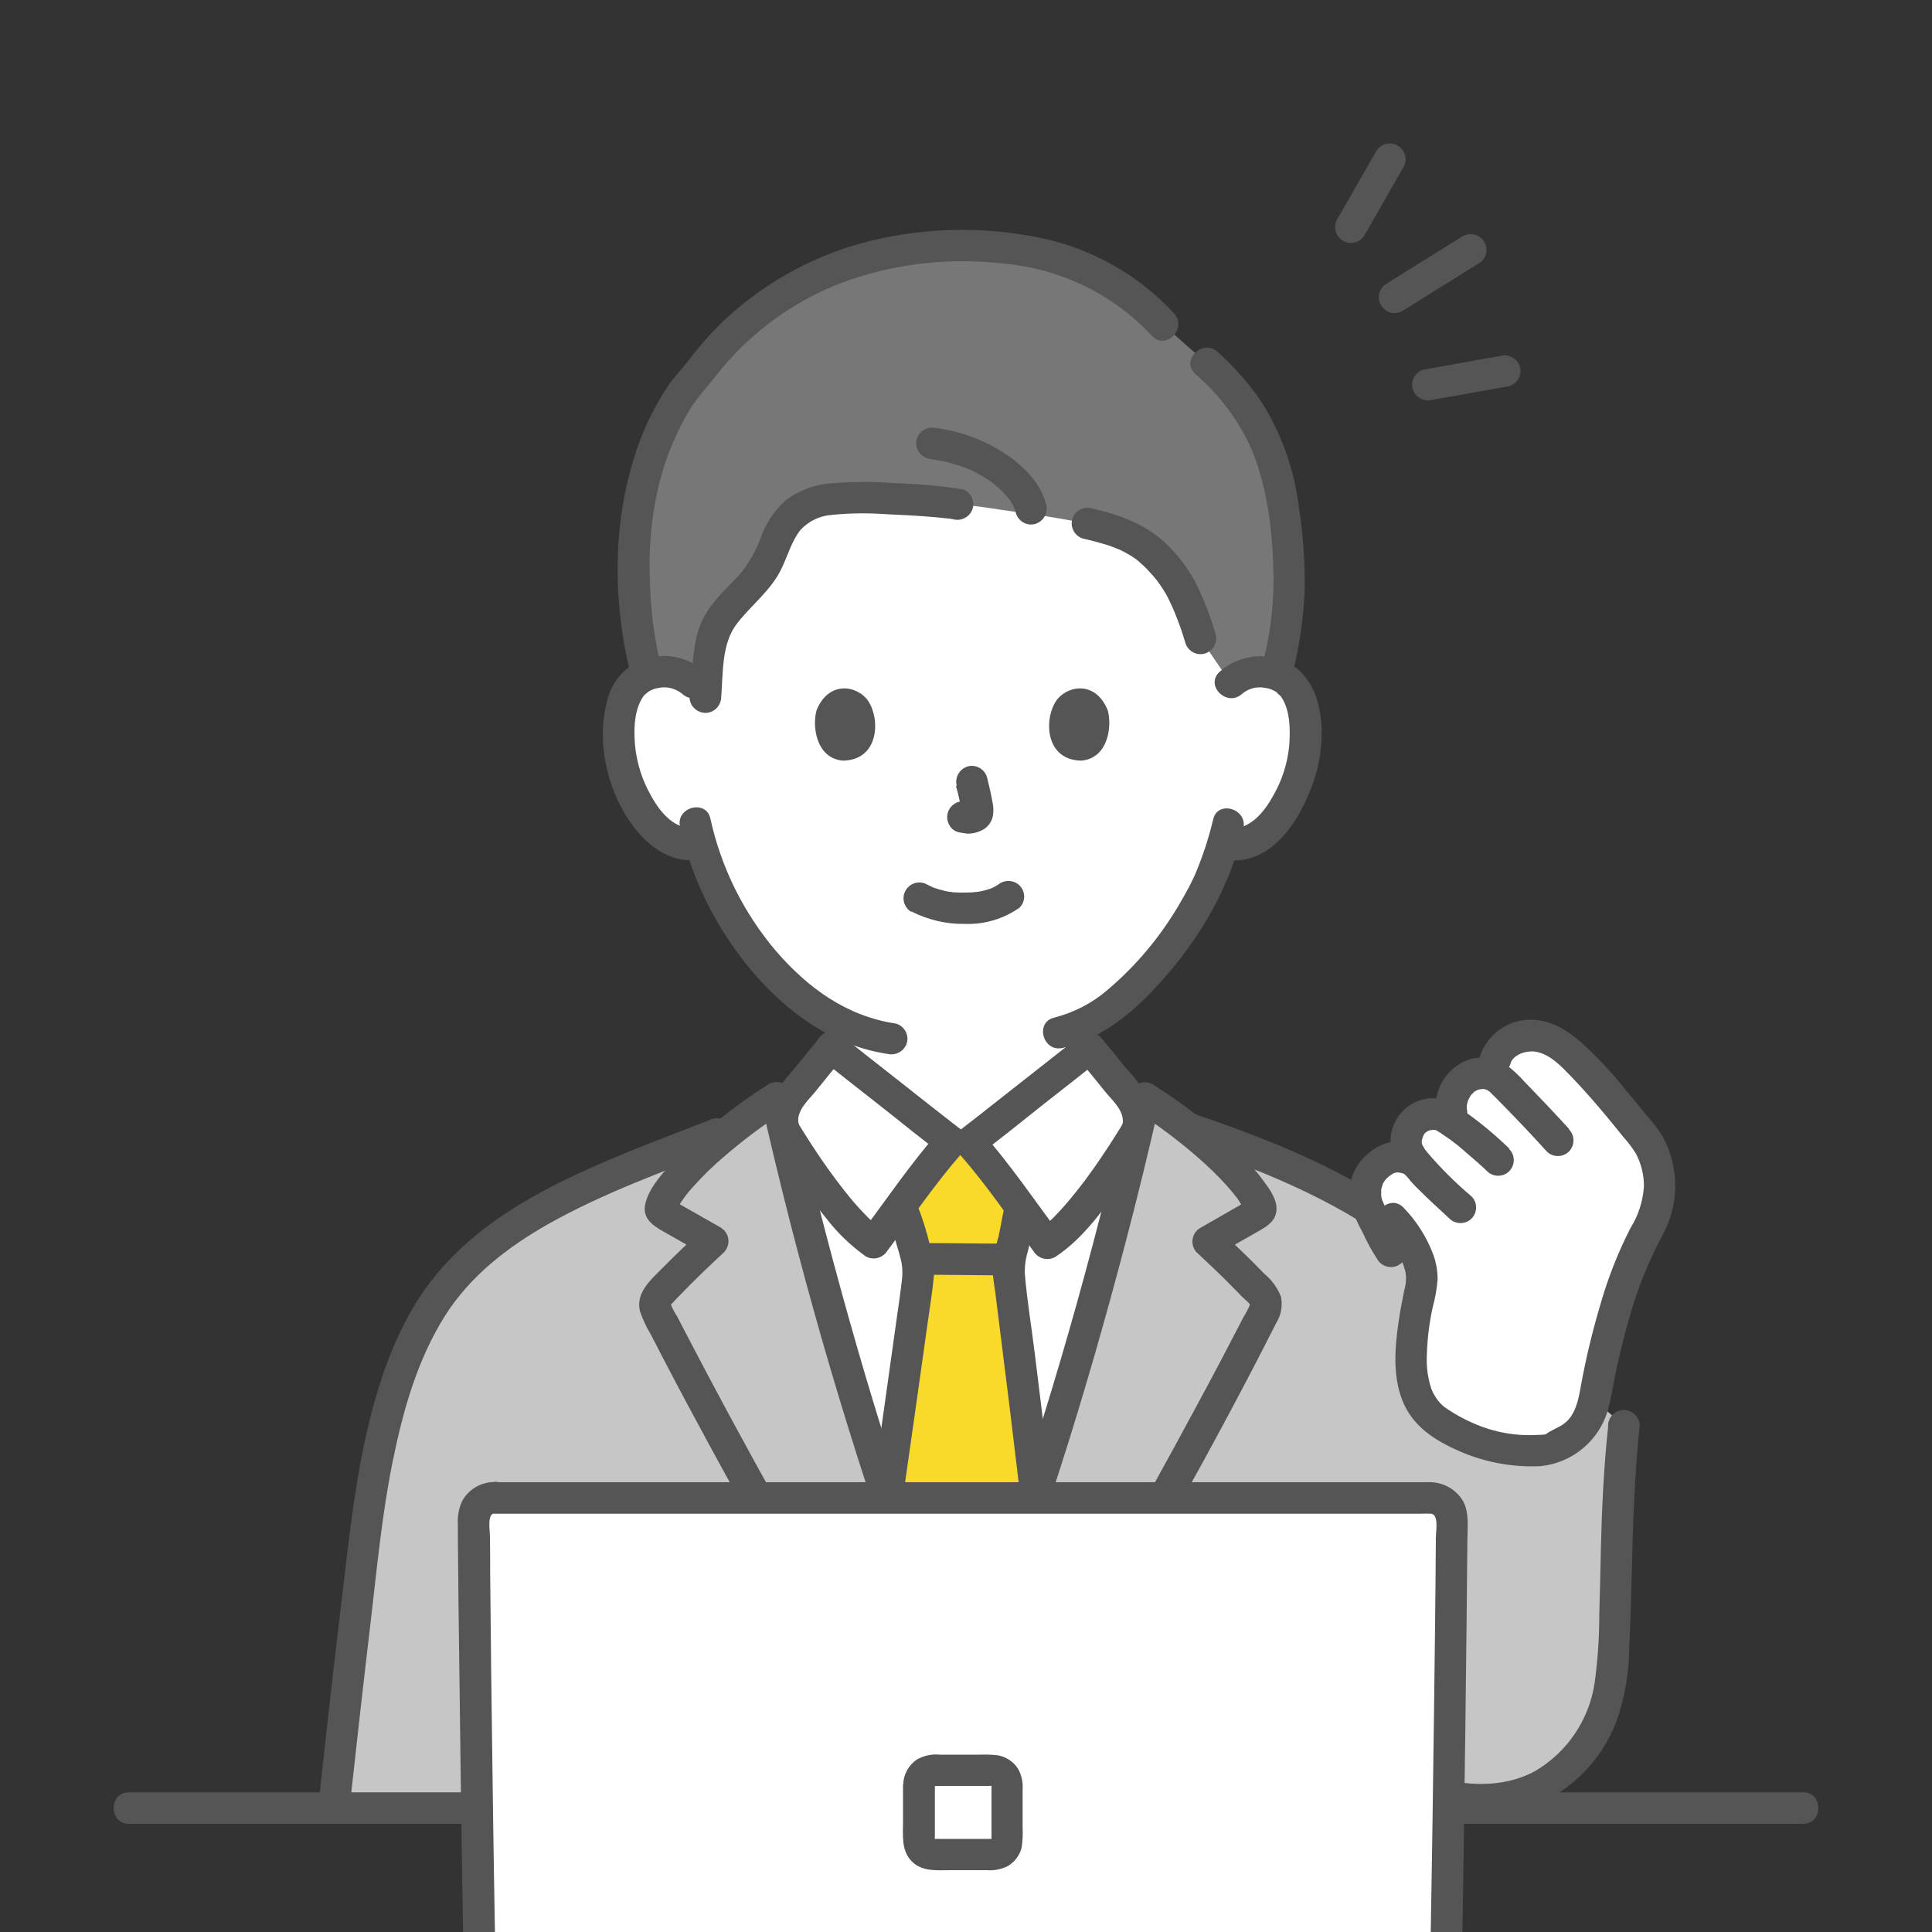 <?xml version="1.0" encoding="UTF-8"?>
<svg id="_レイヤー_1" data-name="レイヤー_1" xmlns="http://www.w3.org/2000/svg" viewBox="0 0 100 100">
  <rect x="0" y="0" width="100" height="100" fill="#333333" stroke="none"/>
  <defs>
    <style>
      .cls-1 {
        fill: #777;
      }

      .cls-2 {
        fill: #fada29;
      }

      .cls-3 {
        fill: #c6c6c6;
      }

      .cls-4 {
        fill: #fff;
      }

      .cls-5 {
        fill: #555;
      }
    </style>
  </defs>
  <path class="cls-3" d="M50.3,93.63c-16.72-.1-27.58-.17-33.01-.17.61-5.6,1.34-11.93,1.83-15.7.68-4.38,1.68-7.74,3.35-10.29,3.02-4.59,8.91-6.53,15.62-9.16.76-.59,1.49-1.1,2.09-1.48,1.43,6.37,3.31,13.18,5.33,19.38,1.57,4.83,2.03,6.3,4.21,11.62,2.17-5.32,2.64-6.79,4.21-11.62,2.02-6.19,3.89-13.01,5.33-19.38.63.4,1.41.95,2.21,1.57,4.23,1.43,8.25,3.14,11.3,5.46l11.29,9.95c-.45,4.25-.32,6.44-.51,10.85,0,1.15-.14,2.29-.39,3.42-.64,2.42-2.63,4.55-5.11,4.93v.76c-10.59-.05-19.84-.09-27.74-.14Z"/>
  <path class="cls-5" d="M18.11,93.43c.35-3.2.71-6.4,1.09-9.61.32-2.74.58-5.5,1.13-8.2.53-2.61,1.27-5.24,2.7-7.51,1.3-2.06,3.24-3.56,5.34-4.75,2.84-1.6,5.92-2.71,8.95-3.88.43-.13.68-.57.57-1-.12-.43-.57-.69-1-.57-2.85,1.11-5.74,2.16-8.46,3.57-2.34,1.22-4.54,2.76-6.16,4.88-1.63,2.14-2.56,4.77-3.19,7.36-.69,2.86-1,5.79-1.35,8.71-.44,3.66-.85,7.33-1.25,11,0,.45.37.81.82.82.45,0,.81-.37.82-.82h0Z"/>
  <path class="cls-5" d="M93.33,92.77H6.67c-1.05,0-1.05,1.63,0,1.63h86.66c1.05,0,1.05-1.63,0-1.63Z"/>
  <path class="cls-5" d="M83.24,73.8c-.23,2.14-.33,4.28-.38,6.42-.02,1.1-.05,2.2-.08,3.31,0,1.19-.08,2.38-.24,3.56-.28,1.92-1.42,3.61-3.1,4.59-1.61.88-3.73.81-5.41.18-1.9-.7-3.59-1.94-5.17-3.18-.32-.3-.83-.3-1.15,0-.32.32-.32.83,0,1.15,1.55,1.3,3.26,2.4,5.09,3.27,1.97.88,4.32,1.17,6.39.45,2.07-.77,3.7-2.4,4.48-4.46.43-1.23.65-2.51.66-3.81.06-1.27.1-2.55.13-3.82.06-2.56.14-5.11.41-7.66,0-.45-.37-.81-.82-.82-.45,0-.81.37-.82.82h0Z"/>
  <path class="cls-4" d="M63.7,35.34c.43-.39.99-.6,1.57-.58.74-.02,1.44.36,1.81,1.01.62,1.07.59,3.04.18,4.25-.29.86-.77,2.18-1.93,3.13-.51.43-1.18.62-1.85.53l-.18-.03c-.17.59-.39,1.16-.64,1.73-.47,1.27-3.03,5.68-6.28,7.45v1.43c-.27.22-5.77,4.56-6.19,4.85h-.97c-.42-.3-5.92-4.64-6.19-4.85v-1.54c-1.4-.81-2.64-1.88-3.65-3.15-1.44-1.74-2.51-3.75-3.14-5.92-.71.15-1.45-.04-2-.5-1.16-.95-1.64-2.26-1.93-3.13-.41-1.22-.44-3.18.18-4.25.37-.64,1.07-1.03,1.81-1.01.58-.03,1.15.18,1.57.57,0,0-1.64-13.06,13.49-13.06,17.93,0,14.32,13.06,14.32,13.06Z"/>
  <path class="cls-4" d="M49.41,87.07c-1.91-4.72-2.4-6.28-3.9-10.87-1.85-5.69-3.58-11.9-4.97-17.81-.11-.6.06-1.21.46-1.67.62-.72,1.4-1.76,2.04-2.47.27.22,5.77,4.56,6.19,4.85h.97c.42-.3,5.92-4.64,6.19-4.85.64.71,1.42,1.75,2.04,2.47.39.46.56,1.07.46,1.67-1.38,5.91-3.11,12.12-4.97,17.81-1.5,4.59-1.99,6.15-3.9,10.87h-.61Z"/>
  <path class="cls-2" d="M47.75,82.81c.44,1.19.95,2.51,1.66,4.25h.62c1.76-4.34,2.32-6.01,3.56-9.83-.6-5.17-1.4-11.32-1.4-11.5.01-.33.06-.65.15-.97.04-.14.07-.29.1-.43.16-.72.19-1.09.37-1.85v-.04c-.88-1.2-1.95-2.62-2.61-3.35h-.97c-.65.73-1.71,2.13-2.59,3.32.05.14.08.23.08.23.19.48.34.97.45,1.48.2.55.32,1.13.36,1.71,0,.31-.83,6.13-1.61,11.62.7,2.16,1.19,3.63,1.82,5.35Z"/>
  <path class="cls-5" d="M45.4,86.86c-3.45-5.97-6.85-11.97-10.03-18.1-.11-.21-.21-.41-.32-.62-.13-.19-.24-.4-.32-.61,0-.04-.14.16.08-.09.14-.16.3-.31.45-.47.71-.74,1.46-1.45,2.21-2.15.32-.33.31-.85-.01-1.16-.05-.04-.1-.08-.15-.12l-1.32-.75-.58-.33-.37-.21-.15-.08c-.1-.06-.1-.05,0,.03l.11.41c0,.1-.01.03.03-.02.04-.07.08-.13.12-.2.07-.11.14-.23.22-.34.16-.23.34-.45.53-.65.48-.54,1-1.04,1.55-1.51.99-.86,2.04-1.65,3.15-2.36l-1.2-.49c1.87,8.3,4.22,16.48,7.03,24.5.68,1.93,1.43,3.84,2.2,5.74.13.43.57.67,1,.57.43-.12.69-.57.57-1-3.01-7.44-5.39-15.15-7.43-22.91-.64-2.44-1.24-4.88-1.79-7.34-.12-.44-.58-.69-1.02-.56-.06.02-.12.04-.18.08-1.73,1.08-3.32,2.36-4.75,3.82-.61.64-1.47,1.52-1.64,2.43-.15.82.59,1.17,1.19,1.51l1.9,1.08-.17-1.28c-.69.65-1.38,1.3-2.04,1.97-.6.61-1.39,1.28-1.14,2.24.14.4.32.79.54,1.15.21.41.43.83.64,1.24.41.79.83,1.58,1.25,2.37,1.74,3.26,3.54,6.49,5.36,9.71,1.01,1.78,2.03,3.56,3.05,5.34.52.91,1.93.09,1.41-.82h0Z"/>
  <path class="cls-5" d="M51.98,64.37c-1.43,0-2.87-.03-4.3-.03-.45,0-.82.37-.82.82s.37.82.82.82h0c1.43,0,2.87.03,4.3.03.45,0,.82-.37.82-.82s-.37-.82-.82-.82Z"/>
  <path class="cls-5" d="M52.03,62.28c-.13.56-.22,1.13-.34,1.7-.17.58-.28,1.18-.31,1.78.01.39.09.78.14,1.17.25,2.03.51,4.06.76,6.09.17,1.41.34,2.83.51,4.24.01.44.37.8.82.82.45,0,.81-.37.82-.82-.28-2.4-.57-4.8-.87-7.2-.17-1.39-.41-2.8-.52-4.2,0-.39.06-.78.18-1.16.15-.66.25-1.33.4-1.99.24-1.02-1.33-1.46-1.57-.43h0Z"/>
  <path class="cls-5" d="M46.75,77.41c.43-3.01.86-6.02,1.28-9.04.11-.78.24-1.57.31-2.36.02-.5-.04-1-.19-1.48-.18-.78-.42-1.54-.72-2.28-.23-.39-.73-.52-1.12-.29-.38.23-.51.73-.29,1.12.13.33.23.68.3,1.03.09.34.21.68.29,1.02.09.31.11.64.09.97-.09.81-.17,1.33-.29,2.17-.4,2.91-.82,5.81-1.23,8.72-.1.43.14.87.57,1,.43.12.88-.14,1-.57h0Z"/>
  <path class="cls-1" d="M64.82,21.59c-.65-1.05-1.46-1.99-2.39-2.81l-2.22-1.97c-2.88-3.21-6.7-4.09-10.48-4.09-3.82-.05-7.54,1.17-10.58,3.48-1.13.89-2.14,1.94-2.98,3.1-1.93,1.89-3.47,6.02-3.36,10.12-.01,1.85.21,3.7.68,5.5.27-.1.55-.15.83-.16.58-.03,1.15.18,1.57.58l.62.44c.05-.84.14-1.67.27-2.5.29-1.76,2.11-2.57,2.89-4.13.45-.9.71-1.96,1.47-2.6.61-.44,1.33-.7,2.08-.73,2.11-.08,4.22.02,6.32.29,1.1.06,2.16.28,3.72.48.85.11,2.42.39,3.02.51,2.37.54,3.27,1.13,4.46,2.74.46.62.94,1.74,1.39,3.21l1.56,2.29c.43-.39.99-.6,1.57-.58.26,0,.52.05.77.14.5-1.78.72-3.63.66-5.48-.15-3.62-.75-5.97-1.88-7.83Z"/>
  <path class="cls-5" d="M47.16,47.17c.86.44,1.82.67,2.78.65,1.01.04,2.01-.26,2.83-.84.32-.32.32-.83,0-1.15-.32-.31-.83-.31-1.15,0,.25-.2.08-.06.01-.02-.05.03-.11.07-.17.1-.08.04-.26.08-.04.03-.08.02-.15.06-.23.08-.21.07-.43.12-.65.15.12-.02.04,0-.03,0-.06,0-.13.01-.19.02-.15,0-.31.01-.46.01-.14,0-.28,0-.41-.01-.06,0-.13,0-.19-.02-.03,0-.26-.04-.06,0-.2-.03-.41-.08-.61-.14-.09-.03-.17-.06-.25-.08-.2-.07.15.07-.03-.01-.1-.05-.21-.1-.31-.15-.39-.23-.89-.1-1.12.29-.23.39-.1.89.29,1.12h0Z"/>
  <path class="cls-5" d="M49.48,40.68c.13.45.23.91.3,1.38l-.03-.22c0,.06.01.13,0,.19l.03-.22s-.01.06-.02.09l.08-.2s-.02.04-.03.06l.13-.17s-.03.03-.04.04l.17-.13s-.07.04-.11.06l.2-.08c-.06.03-.12.04-.18.05l.22-.03c-.06,0-.12,0-.17,0l.22.03c-.07,0-.13-.02-.19-.03-.11-.03-.22-.04-.33-.01-.11,0-.21.04-.3.1-.39.23-.52.73-.29,1.12,0,0,0,0,0,0,.1.19.28.32.49.37.16.02.31.06.47.07.25,0,.49-.06.71-.17.28-.13.49-.38.57-.69.05-.24.05-.49,0-.73-.08-.44-.18-.88-.29-1.32-.12-.43-.57-.69-1-.57h0c-.43.13-.68.57-.57,1h0Z"/>
  <path class="cls-5" d="M42.27,36.75c-.23.75-.08,2.47,1.34,2.62,1.87-.01,1.97-2.09,1.34-3.07-.52-.8-2.03-1.13-2.68.45Z"/>
  <path class="cls-5" d="M57.33,36.75c.23.75.08,2.47-1.34,2.62-1.87-.01-1.97-2.09-1.34-3.07.52-.8,2.03-1.13,2.68.45Z"/>
  <path class="cls-5" d="M36.47,34.76c-.95-.85-2.31-1.05-3.47-.51-.8.41-1.38,1.16-1.58,2.05-.55,2.04-.03,4.41,1.13,6.15.79,1.18,2.03,2.25,3.55,2.05.44-.01.8-.37.82-.82,0-.4-.38-.87-.82-.82-1.13.15-1.9-.76-2.4-1.67-.46-.8-.74-1.69-.83-2.6-.07-.84-.06-1.88.46-2.59.03-.05.03-.04-.02.03.03-.04.07-.08.11-.11.02-.01.18-.15.1-.09.16-.11.35-.19.55-.22.44-.1.9.02,1.25.31.78.7,1.94-.45,1.15-1.15h0Z"/>
  <path class="cls-5" d="M64.28,35.92c.33-.28.76-.4,1.19-.32.22.03.43.11.61.23-.05-.03.28.29.17.15.54.7.54,1.78.48,2.62-.09.9-.36,1.76-.81,2.55-.5.92-1.28,1.88-2.43,1.72-.45,0-.81.37-.82.82.01.45.37.8.82.82,2.48.33,4.01-2.4,4.61-4.41.53-1.78.53-4.52-1.2-5.67-1.19-.73-2.73-.59-3.77.34-.78.7.37,1.85,1.15,1.15h0Z"/>
  <path class="cls-5" d="M62.79,42.42c-.23.98-.55,1.94-.94,2.86-.05.12.08-.17,0,0-.03.06-.05.12-.08.17-.07.14-.14.29-.21.43-.17.32-.35.64-.54.96-.98,1.67-2.23,3.16-3.71,4.41-.79.68-1.73,1.16-2.74,1.42-1.02.24-.59,1.81.43,1.57,2.13-.49,3.9-2.04,5.29-3.66,1.19-1.34,2.19-2.84,2.96-4.46.05-.12.1-.24.15-.35.01-.03.08-.2.04-.09-.05.12,0,0,.01-.02.05-.1.09-.21.13-.31.06-.14.12-.29.17-.43.26-.67.46-1.36.61-2.06.21-1.02-1.36-1.46-1.57-.43h0Z"/>
  <path class="cls-5" d="M35.2,42.8c.63,2.8,1.94,5.39,3.81,7.57,1.81,2.1,4.14,3.76,6.93,4.18.43.1.87-.14,1-.57.12-.43-.14-.88-.57-1-2.55-.38-4.55-1.84-6.21-3.76-1.67-1.97-2.84-4.32-3.39-6.85-.23-1.02-1.81-.59-1.57.43h0Z"/>
  <path class="cls-5" d="M60.79,16.24c-1.98-2.14-4.61-3.56-7.48-4.03-2.9-.52-5.89-.39-8.73.38-2.75.76-5.27,2.21-7.32,4.2-.55.55-1.07,1.14-1.54,1.76-.36.48-.79.91-1.14,1.42-.8,1.2-1.41,2.51-1.81,3.89-1.08,3.53-1.02,7.52-.12,11.08.26,1.02,1.83.59,1.57-.43-.38-1.54-.57-3.13-.59-4.72-.05-1.47.09-2.94.4-4.38.29-1.33.78-2.61,1.44-3.81.26-.48.57-.93.92-1.34.43-.49.81-1.01,1.24-1.5,1.73-1.96,3.93-3.44,6.4-4.29,2.56-.87,5.29-1.14,7.98-.82,2.91.27,5.62,1.59,7.61,3.73.71.78,1.86-.38,1.15-1.15h0Z"/>
  <path class="cls-5" d="M66.88,34.93c.38-1.44.59-2.91.65-4.4.02-1.41-.08-2.82-.29-4.21-.24-2.03-.94-3.98-2.06-5.69-.63-.88-1.35-1.7-2.16-2.42-.78-.7-1.93.45-1.15,1.15,1.26,1.08,2.26,2.42,2.93,3.94.85,2.08,1.09,4.41,1.12,6.64,0,1.54-.2,3.06-.6,4.55-.25,1.02,1.32,1.45,1.57.43h0Z"/>
  <path class="cls-5" d="M49.76,25.32c-1.14-.18-2.28-.28-3.43-.31-1.08-.09-2.16-.08-3.23,0-.87.05-1.71.35-2.42.87-.59.53-1.04,1.19-1.3,1.94-.23.64-.57,1.25-.99,1.79-.45.52-.96.97-1.39,1.5-.55.64-.91,1.43-1.03,2.27-.14.9-.2,1.8-.28,2.7,0,.45.37.81.82.82.45,0,.81-.37.82-.82.1-1.25.01-2.77.82-3.81.77-.99,1.79-1.73,2.33-2.9.3-.64.51-1.39.96-1.95.43-.46,1.01-.73,1.63-.77.96-.1,1.93-.1,2.89-.03.65.03,1.3.06,1.95.11.3.02.6.05.9.08.06,0,.37.05.22.02.11.01.21.03.32.05.43.11.87-.14,1-.57.12-.43-.14-.88-.57-1h0Z"/>
  <path class="cls-5" d="M56.07,27.88c.41.09.81.2,1.21.32.16.05.32.11.47.17.03.01.27.12.11.04.06.03.13.06.19.09.27.13.52.28.76.45.17.12-.06-.06.06.05.05.04.1.08.15.13.12.1.23.21.34.32.11.12.22.24.33.36.05.06.09.11.14.17.02.02.15.18.06.08.2.26.38.54.54.83.38.76.68,1.56.92,2.37.12.43.57.69,1,.57s.69-.57.57-1h0c-.27-.95-.64-1.88-1.08-2.76-.36-.65-.8-1.25-1.33-1.78-1.09-1.12-2.52-1.64-4.01-1.98-.43-.12-.88.14-1,.57-.12.43.14.88.57,1h0Z"/>
  <path class="cls-5" d="M54.14,26.1c-.22-.94-.95-1.74-1.69-2.32-1.23-.92-2.68-1.49-4.21-1.65-.45,0-.82.37-.82.82.01.44.37.8.82.82-.12-.02.14.02.17.03.1.02.19.03.29.05.16.03.32.07.48.11.32.09.63.19.94.31-.16-.06.03.02.07.03.07.03.15.07.22.11.13.07.26.13.39.21.12.07.24.14.35.22.06.04.12.08.18.12.04.03.19.14.03.02.19.15.37.31.54.48.07.07.14.15.21.23.04.04.07.09.11.13.03.04-.11-.16,0,0,.11.15.2.3.28.47.01.04.03.07.05.1-.11-.14-.06-.16-.03-.06.02.07.05.14.06.22.12.43.57.69,1,.57.43-.13.68-.57.57-1h0Z"/>
  <path class="cls-5" d="M42.47,53.67c-.39.44-.75.89-1.11,1.34-.38.47-.81.93-1.16,1.42-.58.78-.66,1.82-.21,2.67.82,1.38,1.74,2.7,2.76,3.94.58.76,1.28,1.43,2.06,1.99.39.22.88.09,1.12-.29,1.27-1.7,2.47-3.47,3.87-5.07.32-.33.3-.86-.03-1.18-.04-.04-.09-.08-.14-.11-.05-.03-.09-.07-.14-.11-.06-.04-.33-.26-.13-.1-.24-.19-.49-.38-.73-.57-.68-.53-1.35-1.06-2.02-1.59-1-.79-2.01-1.57-3-2.37-.32-.31-.83-.31-1.15,0-.32.32-.32.83,0,1.15,1.02.82,2.05,1.62,3.08,2.43,1.09.85,2.16,1.75,3.28,2.56l-.17-1.28c-1.5,1.7-2.77,3.59-4.13,5.4l1.12-.29c-.34-.24-.65-.51-.93-.82-.36-.37-.69-.76-1.01-1.17-.6-.76-1.16-1.55-1.69-2.37-.19-.29-.37-.58-.55-.87-.06-.09-.11-.18-.16-.28-.04-.09.01,0,.02.03-.01-.09-.01-.18,0-.27.09-.56.57-.97.91-1.39.45-.56.9-1.13,1.38-1.67.7-.78-.45-1.94-1.15-1.15Z"/>
  <path class="cls-5" d="M55.46,87.68c3.65-6.33,7.3-12.67,10.59-19.19.26-.41.35-.91.25-1.38-.18-.45-.47-.86-.85-1.17-.75-.78-1.53-1.52-2.32-2.26l-.16,1.28,1.9-1.08c.57-.33,1.25-.62,1.2-1.4-.03-.49-.4-.99-.68-1.37-.3-.41-.63-.79-.97-1.16-1.43-1.46-3.02-2.74-4.75-3.82-.39-.23-.9-.09-1.12.31-.03.06-.06.12-.08.18-1.87,8.3-4.22,16.48-7.03,24.5-.68,1.93-1.43,3.84-2.2,5.74-.12.43.14.88.57,1,.43.11.87-.14,1-.57,3.01-7.44,5.39-15.15,7.43-22.91.64-2.44,1.24-4.88,1.79-7.34l-1.2.49c1.11.71,2.16,1.5,3.15,2.36.53.46,1.04.95,1.51,1.47.19.21.37.43.54.65.08.11.15.22.22.34.04.07.08.14.12.21.03.05.06.19.05.06l.11-.41c.07-.13.06-.05-.07.01s-.24.14-.37.21l-.66.38-1.31.75c-.39.23-.52.74-.28,1.13.03.05.07.11.12.15.65.61,1.3,1.22,1.92,1.86.13.13.27.27.4.41.11.12.4.32.44.47.01.04,0-.12-.03-.03-.09.21-.2.42-.32.61-.78,1.51-1.57,3.02-2.38,4.51-1.65,3.07-3.34,6.12-5.07,9.14-.96,1.69-1.92,3.37-2.9,5.06-.53.91.88,1.73,1.41.82h0Z"/>
  <path class="cls-5" d="M55.82,54.83c.48.54.92,1.11,1.38,1.67.34.42.83.84.91,1.39.01.09.02.18,0,.27,0,0,.05-.12.01-.02-.05.1-.1.19-.16.28-.18.29-.36.58-.55.87-.53.81-1.08,1.61-1.69,2.37-.32.4-.65.8-1.01,1.17-.28.31-.59.58-.93.82l1.12.29c-1.35-1.81-2.63-3.7-4.13-5.4l-.17,1.28c1.12-.81,2.19-1.7,3.28-2.56,1.03-.81,2.06-1.61,3.08-2.43.32-.32.32-.83,0-1.15-.32-.31-.83-.31-1.15,0-.99.8-2,1.58-3,2.37-.67.53-1.35,1.06-2.02,1.59-.24.19-.49.38-.73.57.21-.16-.07.05-.13.1-.05.03-.09.07-.14.11-.39.24-.51.75-.27,1.14.03.05.07.1.11.14,1.41,1.59,2.6,3.37,3.87,5.07.23.38.73.51,1.12.29,1.49-.98,2.59-2.57,3.58-4.01.4-.58.79-1.17,1.16-1.77.46-.75.49-1.68.08-2.46-.32-.54-.7-1.05-1.14-1.51-.44-.54-.87-1.09-1.33-1.62-.7-.79-1.85.37-1.15,1.15Z"/>
  <path class="cls-5" d="M73.18,63.15c-3.42-2.58-7.51-4.19-11.53-5.55-1-.34-1.42,1.24-.43,1.57,3.9,1.33,7.83,2.88,11.15,5.39.39.22.89.09,1.12-.29.22-.39.09-.88-.29-1.12h0Z"/>
  <path class="cls-5" d="M75.7,12.23l-3.93,2.45c-.39.23-.52.73-.29,1.12.23.39.73.52,1.12.29h0l3.93-2.45c.39-.22.53-.72.3-1.11-.22-.39-.72-.53-1.11-.3,0,0,0,0-.01,0h0Z"/>
  <path class="cls-5" d="M77.67,18.42l-3.98.71c-.43.12-.69.57-.57,1,.13.43.57.68,1,.57l3.98-.71c.43-.12.69-.57.57-1-.13-.43-.57-.68-1-.57h0Z"/>
  <path class="cls-5" d="M71.23,7.83l-2.01,3.51c-.23.39-.1.89.29,1.12.39.23.89.1,1.12-.29l2.01-3.51c.23-.39.1-.89-.29-1.12-.39-.23-.89-.1-1.12.29h0Z"/>
  <path class="cls-4" d="M85.89,61.62c.02-.29,0-.57-.03-.86-.11-.61-.33-1.19-.64-1.72-1.21-1.5-2.25-2.81-3.48-4.06-.3-.29-.61-.56-.93-.82-.53-.42-1.21-.62-1.88-.55-.52.05-1.35.59-1.53,1.19,0,0-.1.34-.25.83-.49-.16-1.03-.05-1.42.29-.49.41-.72,1.06-.61,1.69l.12.53-.46-.31c-.53-.29-1.19-.18-1.61.26-.32.37-.44.86-.35,1.34.12.31.3.59.52.84-.53-.35-.97-.46-1.49-.27-.26.13-.5.3-.71.51-.5.56-.62,1.36-.32,2.05.35.76.74,1.51,1.16,2.23l.92-.59c.5.81.81,1.74.62,2.49-.92,4.02-.53,5.93.84,6.89,1.09.74,2.33,1.24,3.64,1.46.36.03,2.01.14,2.32-.05.61-.36,1.22-.58,1.64-1.2.32-.53.53-1.12.61-1.73.12-.73.53-2.55.86-3.75.43-1.59,1.03-3.12,1.78-4.59.38-.64.61-1.35.66-2.09Z"/>
  <path class="cls-5" d="M78.19,55.02c.16-.45.82-.65,1.26-.59.79.12,1.4.8,1.93,1.35.62.65,1.21,1.32,1.78,2.01.3.36.59.72.88,1.08.24.26.45.55.64.85.27.52.41,1.09.41,1.68-.05.77-.29,1.52-.7,2.17-.66,1.29-1.19,2.65-1.58,4.04-.4,1.35-.73,2.72-.98,4.11-.13.71-.27,1.53-.89,1.98-.29.21-.65.32-.94.54-.18.14.17-.1,0,0-.02.01-.17.03.02,0-.14.02-.28.03-.43.03-1.14.07-2.28-.14-3.32-.6-.35-.15-.7-.33-1.03-.53-.16-.1-.32-.2-.47-.31-.11-.08.14.13-.02-.01-.04-.04-.08-.07-.12-.11-.07-.07-.14-.14-.2-.22-.1-.11-.01-.02,0,0-.03-.05-.07-.09-.1-.14-.06-.09-.11-.18-.16-.27-.02-.04-.04-.09-.06-.13.07.16-.02-.07-.03-.08-.17-.53-.25-1.08-.23-1.64.02-.87.12-1.73.31-2.58.13-.47.21-.94.25-1.43,0-.43-.07-.86-.22-1.27-.34-.91-.86-1.74-1.54-2.44-.72-.76-1.88.39-1.15,1.15.59.59,1.02,1.33,1.24,2.14.06.32.04.65-.05.96-.11.53-.21,1.06-.29,1.59-.2,1.36-.33,2.86.2,4.17s1.66,2.03,2.91,2.58c1.31.58,2.74.85,4.18.79,1.73-.15,3.17-1.39,3.58-3.08.18-.72.29-1.47.45-2.19.19-.82.38-1.63.62-2.43.41-1.46.97-2.87,1.69-4.21.88-1.58.9-3.49.07-5.09-.27-.44-.59-.86-.94-1.24-.37-.46-.74-.91-1.12-1.36-.67-.84-1.41-1.62-2.21-2.35-.88-.76-1.89-1.32-3.1-1.12-.96.18-1.75.85-2.1,1.76-.12.43.14.88.57,1s.88-.14,1-.57h0Z"/>
  <path class="cls-5" d="M81.22,58.44c-.76-.84-1.55-1.66-2.34-2.48-.26-.29-.54-.55-.84-.79-.78-.56-1.82-.57-2.61-.03-.86.6-1.29,1.65-1.08,2.68.12.43.57.68,1,.57.43-.13.68-.57.57-1-.02-.09-.02-.09,0,0,0-.05,0-.1,0-.15,0-.1,0-.1,0,0,0-.05.02-.1.03-.15.02-.08.04-.15.07-.22-.06.13.09-.14.1-.16-.05.05-.04.04.02-.03.04-.04.08-.08.12-.12.12-.12-.05,0,.1-.08.05-.03.1-.05.14-.08-.07.03-.06.03.03,0,.05-.01.1-.03.16-.03-.08.01-.08.02.02,0,.22,0-.11-.05.11,0,.05.01.11.03.16.05-.06-.03-.05-.02.04.03.05.03.1.06.15.1-.08-.07-.11-.09-.07-.05,0,.01.03.03.04.04.13.13.26.26.39.39.86.87,1.71,1.76,2.53,2.67.32.32.84.31,1.15,0,.31-.32.31-.83,0-1.14h0Z"/>
  <path class="cls-5" d="M78.12,59.45c-.71-.69-1.46-1.32-2.27-1.89-.34-.29-.73-.51-1.15-.66-1.2-.28-2.39.46-2.67,1.66-.08.35-.08.72.01,1.07.19.5.48.96.85,1.35.16.2.33.39.52.57.52.52,1.07,1.02,1.61,1.52.32.32.84.31,1.15,0,.31-.32.31-.83,0-1.14-.83-.7-1.6-1.47-2.31-2.3-.06-.07,0-.01,0,0-.03-.04-.06-.09-.1-.13-.05-.08-.09-.16-.14-.24-.08-.1.07.07,0-.01-.01-.03-.02-.06-.03-.09,0,0,0,.18,0,.04,0-.05,0-.11,0-.16,0-.12-.03.14,0,.02,0-.03.01-.07.02-.1.01-.05.11-.29.03-.12.03-.06.08-.13.11-.19.03-.08-.03.04-.04.05,0,0,.13-.14.06-.07s.03-.02.06-.04c.03-.02.06-.03.09-.05.12-.08.02-.02-.01,0,.04-.02.08-.03.13-.04.03,0,.07-.01.1-.02.11-.04-.14,0-.02,0,.03,0,.06,0,.1,0,.04,0,.17.04.08,0-.11-.04.02,0,.04.02.08.04-.05-.02-.05-.03.07.05.14.09.21.13.16.11.32.22.48.33.09.06.18.12.26.19l.13.1s.1.07.03.02c.19.15.36.31.54.46.35.3.7.6,1.03.92.32.32.84.31,1.15,0,.31-.32.31-.83,0-1.14h0Z"/>
  <path class="cls-5" d="M73.55,59.42c-.5-.29-1.09-.4-1.66-.29-.44.12-.84.34-1.17.66-.63.56-.95,1.4-.85,2.23.11.61.33,1.19.64,1.73.22.49.48.97.78,1.43.23.39.73.52,1.12.29.39-.23.52-.73.29-1.12-.24-.36-.45-.74-.63-1.14-.11-.22-.22-.44-.33-.66-.05-.09-.09-.18-.13-.28-.02-.04-.09-.21-.06-.12.04.12-.03-.12-.04-.14-.01-.05-.03-.24-.02-.04,0-.14,0-.28,0-.43,0-.06,0-.04,0,.05,0-.04.02-.09.03-.13.02-.06.04-.13.06-.19.06-.19-.08.12.02-.04.01-.02.14-.22.07-.13s.09-.08.1-.1c.05-.05.1-.09.15-.13.14-.12-.08.04.07-.05.02-.01.24-.16.13-.09-.07.03-.06.02.04-.01.05-.02.11-.03.16-.04-.14.02.06,0,.1,0-.16,0,.06.02.1.03.09.03.1.04.04,0,.06.03.11.05.16.08.39.23.89.1,1.12-.29.23-.39.1-.89-.29-1.12h0Z"/>
  <path class="cls-4" d="M49.83,77.37c-10.33.07-20.62.14-24.27.15-.58,0-1.05.47-1.05,1.05h0c.02,5.93.31,26.46.53,34.01.02.58.49,1.03,1.07,1.02,3.3-.05,13.52-.02,23.72.02,10.2-.03,20.42-.07,23.72-.02.58,0,1.05-.44,1.07-1.02.22-7.55.5-28.08.53-34.01,0-.58-.47-1.05-1.05-1.05,0,0,0,0,0,0-3.65-.01-13.94-.07-24.27-.15Z"/>
  <path class="cls-5" d="M25.56,76.71c-.66.01-1.27.36-1.61.93-.2.39-.28.84-.25,1.28,0,.57,0,1.13.01,1.7.01,1.54.03,3.07.05,4.61.05,3.95.1,7.9.16,11.85.06,3.82.13,7.65.21,11.47.02.77.03,1.54.05,2.32-.04.71,0,1.42.09,2.12.23.89,1.06,1.5,1.98,1.45.21,0,.43,0,.64,0,1.76-.01,3.51-.01,5.27-.02,2.8,0,5.6,0,8.4-.01,3.29,0,6.58,0,9.87,0,3.27,0,6.54,0,9.81,0,2.7,0,5.4,0,8.1.01,1.59,0,3.19,0,4.78.02.34.03.69,0,1.03-.09.6-.2,1.06-.69,1.23-1.3.07-.38.1-.77.08-1.16.04-1.51.07-3.01.1-4.52.08-3.94.15-7.87.2-11.81.06-3.86.11-7.71.15-11.57.01-1.41.03-2.81.04-4.22,0-.67.11-1.46-.22-2.07-.39-.66-1.12-1.03-1.88-.98-1.5,0-2.99,0-4.49,0-2.64,0-5.28,0-7.92,0h-19.84c-2.91,0-5.83,0-8.74,0-1.98,0-3.96,0-5.93,0-.46,0-.92,0-1.38,0-1.05,0-1.05,1.63,0,1.63,1.28,0,2.57,0,3.85,0,2.45,0,4.89,0,7.34,0h28.24c2.2,0,4.4,0,6.6,0h1.95c.19-.01.37-.01.56,0,.39.08.23.9.23,1.23-.02,3.12-.06,6.24-.1,9.37-.05,4-.11,7.99-.18,11.98-.06,3.42-.12,6.85-.2,10.27,0,.32-.02.63-.02.95,0,.2.06.53-.15.64-.19.04-.39.04-.58.01-.62,0-1.23,0-1.85,0-2.16,0-4.31-.01-6.47-.01-2.97,0-5.94,0-8.9,0-3.28,0-6.55,0-9.83,0-3.08,0-6.17,0-9.25,0-2.39,0-4.78,0-7.16.01-.78,0-1.55,0-2.33,0-.26,0-.51,0-.77,0-.16,0-.46.05-.58-.05-.17-.14-.1-.53-.1-.74,0-.32-.02-.64-.02-.96-.02-.73-.04-1.46-.05-2.2-.04-1.75-.07-3.49-.1-5.24-.07-3.99-.14-7.98-.19-11.98-.05-3.45-.09-6.89-.12-10.34,0-.59,0-1.17-.01-1.76,0-.28-.16-1.17.23-1.2,1.04-.06,1.05-1.69,0-1.63Z"/>
  <path class="cls-5" d="M46.74,92.36c0,.64,0,1.28,0,1.92,0,.72-.1,1.51.46,2.07.54.54,1.29.45,1.99.45h1.89c.36.03.73-.04,1.06-.2.37-.21.64-.56.74-.97.05-.35.07-.7.05-1.05v-1.93c.03-.38-.05-.76-.23-1.09-.24-.38-.64-.64-1.08-.71-.29-.03-.59-.04-.89-.03h-2.1c-.4-.04-.81.05-1.17.25-.43.29-.7.78-.71,1.3,0,.45.37.81.82.82.45,0,.81-.37.82-.82,0-.21-.05.17.01-.03l-.03.09c.05-.08.04-.07-.02.02.05-.03.09-.04-.03.01.17-.08-.17,0,.02-.02-.23.02.08,0,.14,0h2.68c.1-.01.2-.01.3,0h-.09c.09.02.08.01-.03-.02.17.07-.12-.07.02.02l-.05-.07c.04.08.04.07,0-.03.06.19.02-.17.01.03,0,.1,0,.21,0,.31v.78c0,.54,0,1.07,0,1.61,0,.06,0,.13,0,.19l.02-.09s-.02.08-.03.12c.03-.03.02-.16,0-.03l.05-.07c-.07.06-.06.06.03-.01-.19.05.13-.02,0,0-.12.03.2,0,0,0-.12,0-.24,0-.36,0h-2.6c-.06,0-.12,0-.18,0,.1.02.13.02.07,0-.06-.02-.04,0,.06.02-.18-.08.14.09-.02-.02.06.09.07.1.02.02l.03.09-.02-.06c-.02-.09-.02-.08,0,.03-.02-.02,0-.22,0-.26,0-.29,0-.58,0-.86v-1.77c0-.45-.37-.81-.82-.81-.45,0-.81.36-.81.81h0Z"/>
</svg>